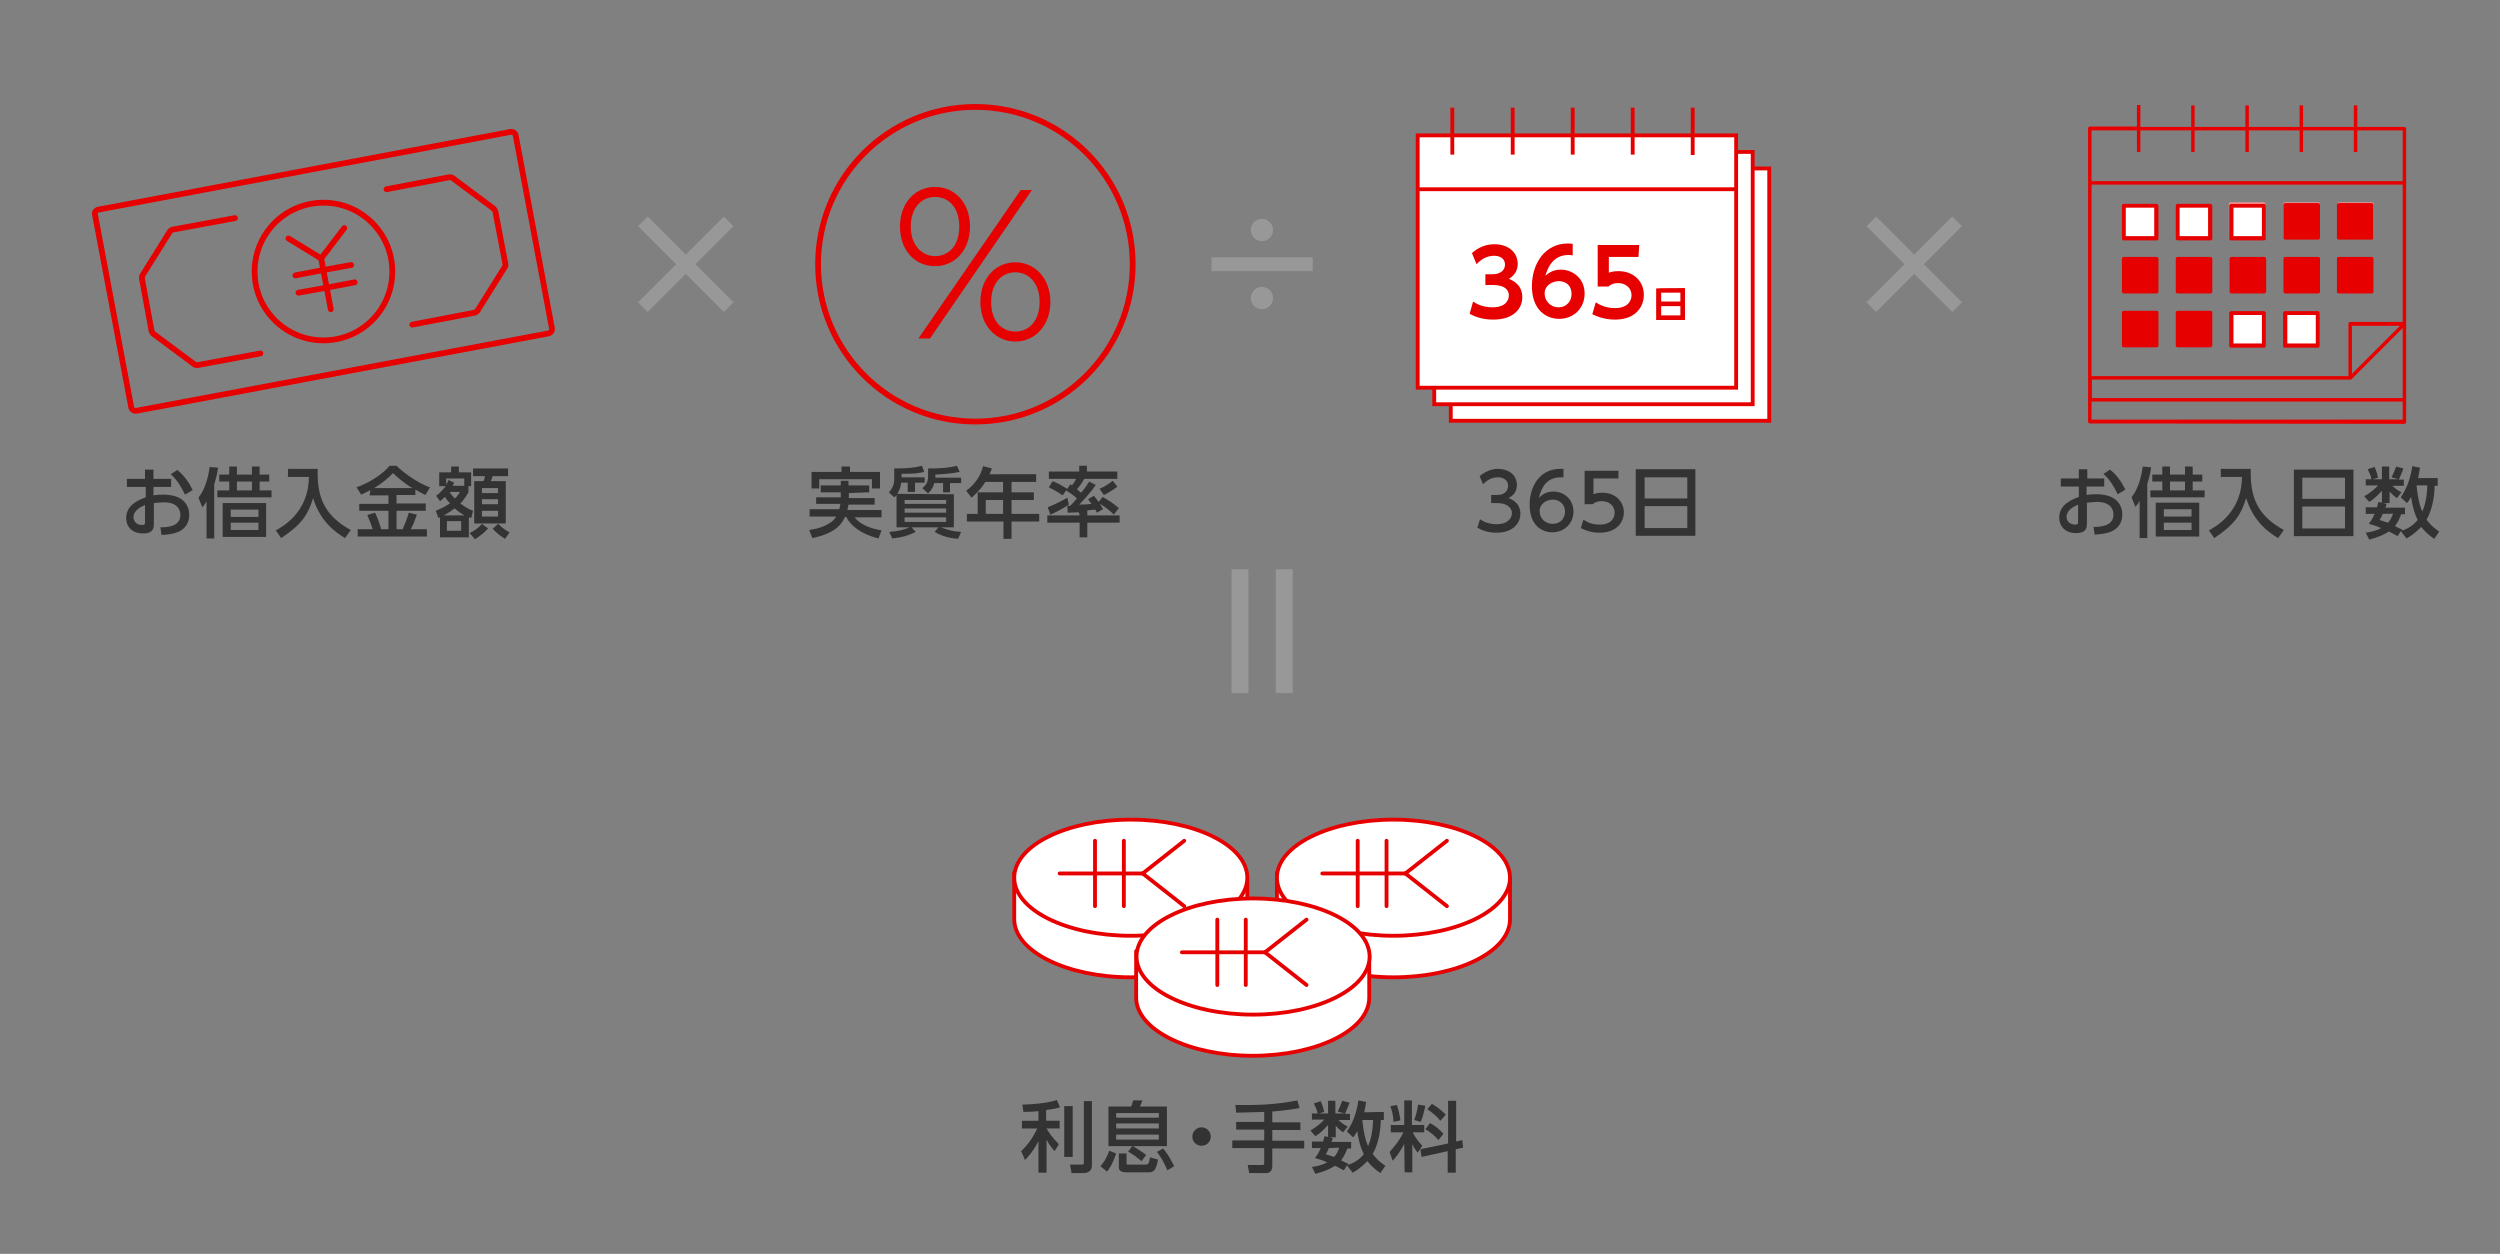 <?xml version="1.0" encoding="utf-8"?>
<!-- Generator: Adobe Illustrator 27.0.0, SVG Export Plug-In . SVG Version: 6.00 Build 0)  -->
<svg version="1.1" id="_レイヤー_1" xmlns="http://www.w3.org/2000/svg" xmlns:xlink="http://www.w3.org/1999/xlink" x="0px"
	 y="0px" viewBox="0 0 650 326" style="enable-background:new 0 0 650 326;" xml:space="preserve">
<rect x="0" y="0" width="650" height="326" fill="#808080" stroke="none"/>
<style type="text/css">
	.st0{fill:none;stroke:#E60000;stroke-width:1.5;stroke-linecap:round;stroke-linejoin:round;}
	.st1{fill:#E60000;}
	.st2{fill:#989898;}
	.st3{fill:#F99898;}
	.st4{fill:#FFFFFF;}
	.st5{fill:#FFFFFF;stroke:#E60000;stroke-miterlimit:10;}
	.st6{fill:none;stroke:#E60000;stroke-miterlimit:10;}
	.st7{fill:#FFFFFF;stroke:#E60000;stroke-linecap:round;stroke-linejoin:round;}
	.st8{fill:none;stroke:#E60000;stroke-linecap:round;stroke-linejoin:round;}
	.st9{fill:#333333;}
</style>
<g>
	<path class="st0" d="M25.6,54.5l107.1-20.2c0.7-0.1,1.3,0.3,1.4,1l9.4,50c0.1,0.7-0.3,1.3-1,1.4l-107,20.1c-0.7,0.1-1.3-0.3-1.4-1
		l-9.4-50C24.5,55.2,25,54.6,25.6,54.5z"/>
	<path class="st0" d="M61.1,56.7l-16.2,3c-0.3,0.1-0.7,0.3-0.8,0.6l-7,11.2c-0.2,0.3-0.2,0.6-0.2,0.9L39.4,86
		c0.1,0.3,0.2,0.6,0.5,0.8l10.6,7.9c0.3,0.2,0.6,0.3,1,0.2l16.2-3"/>
	<path class="st0" d="M100.5,49.2l16.2-3.1c0.3-0.1,0.7,0,1,0.2l10.6,7.9c0.2,0.2,0.4,0.5,0.5,0.8l2.6,13.6c0.1,0.3,0,0.6-0.2,0.9
		l-7,11.2c-0.2,0.3-0.5,0.5-0.8,0.6l-16.2,3.1"/>
	<circle class="st0" cx="84.1" cy="70.6" r="17.9"/>
	<g id="_グループ_13218">
		<g id="_グループ_13217">
			<g id="_グループ_13216">
				<line id="_線_2056" class="st0" x1="83.5" y1="67.2" x2="89.5" y2="59.3"/>
				<line id="_線_2057" class="st0" x1="75" y1="62" x2="83.5" y2="67.2"/>
				<line id="_線_2058-2" class="st0" x1="86" y1="80.4" x2="83.5" y2="67.2"/>
				<line id="_線_2059" class="st0" x1="76.8" y1="71.6" x2="84.1" y2="70.2"/>
				<line id="_線_2060" class="st0" x1="77.6" y1="76.1" x2="84.9" y2="74.8"/>
				<line id="_線_2061" class="st0" x1="84.1" y1="70.2" x2="91.3" y2="68.9"/>
				<line id="_線_2062" class="st0" x1="84.9" y1="74.8" x2="92.2" y2="73.4"/>
			</g>
		</g>
	</g>
</g>
<g>
	<circle class="st0" cx="253.6" cy="68.7" r="40.9"/>
	<path class="st1" d="M243.1,48.6c5.2,0,9.1,4.2,9.1,10.3s-3.9,10.3-9.1,10.3s-9.1-4.1-9.1-10.3S238,48.6,243.1,48.6z M243.1,66.6
		c3.2,0,6.3-2.3,6.3-7.7s-3.1-7.7-6.3-7.7s-6.3,2.5-6.3,7.7S240,66.6,243.1,66.6z M265.4,49.4h2.9L241.8,88h-3L265.4,49.4
		L265.4,49.4z M264,68.2c5.1,0,9.1,4.2,9.1,10.3s-4,10.3-9.1,10.3s-9.1-4.2-9.1-10.3S258.8,68.2,264,68.2z M264,86.2
		c3.3,0,6.3-2.5,6.3-7.7s-3.1-7.7-6.3-7.7s-6.3,2.4-6.3,7.7S260.7,86.2,264,86.2z"/>
</g>
<path class="st2" d="M188.2,56.3l2.5,2.5l-9.9,9.9l9.9,9.9l-2.5,2.5l-9.9-9.9l-9.9,9.9l-2.5-2.5l9.9-9.9l-9.9-9.9l2.5-2.5l9.9,9.9
	C178.3,66.2,188.2,56.3,188.2,56.3z"/>
<path class="st2" d="M507.6,56.3l2.5,2.5l-9.9,9.9l9.9,9.9l-2.5,2.5l-9.9-9.9l-9.9,9.9l-2.5-2.5l9.9-9.9l-9.9-9.9l2.5-2.5l9.9,9.9
	C497.7,66.2,507.6,56.3,507.6,56.3z"/>
<path class="st2" d="M341.3,66.9v3.6H315v-3.6H341.3z M331,59.8c0,1.6-1.3,2.9-2.9,2.9s-2.9-1.3-2.9-2.9s1.3-2.9,2.9-2.9
	S331,58.3,331,59.8z M331,77.5c0,1.6-1.3,2.9-2.9,2.9s-2.9-1.3-2.9-2.9s1.3-2.9,2.9-2.9S331,75.9,331,77.5z"/>
<g id="_グループ_14627">
	<path id="_パス_6303" class="st1" d="M543.4,110.1c-0.3,0-0.5-0.2-0.5-0.5V33.4c0-0.3,0.2-0.5,0.5-0.5h12.2v-5.6h0.9V33h13.2
		v-5.6h0.9V33h13.2v-5.6h0.9V33h13.2v-5.6h0.9V33H612v-5.6h0.9V33h12.2c0.3,0,0.5,0.2,0.5,0.5v76.2c0,0.3-0.2,0.5-0.5,0.5
		L543.4,110.1L543.4,110.1z M543.8,109.1h80.9v-4.7h-80.9V109.1z M543.8,103.5h80.9V85.3l-13.3,13.3c-0.1,0.1-0.2,0.1-0.3,0.1h-67.2
		v4.8H543.8z M543.8,97.8h66.8V84.2c0-0.3,0.2-0.5,0.5-0.5h13.6V48h-80.9L543.8,97.8L543.8,97.8z M611.5,97.2L624,84.7h-12.5V97.2z
		 M543.8,47.1h80.9V33.9h-11.8v5.6H612v-5.6h-13.2v5.6h-0.9v-5.6h-13.2v5.6h-0.9v-5.6h-13.2v5.6h-0.9v-5.6h-13.2v5.6h-0.9v-5.6
		h-11.8L543.8,47.1L543.8,47.1z"/>
	<path id="_パス_6304" class="st3" d="M580,62.1c-0.3,0-0.5-0.2-0.5-0.5v-8.5c0-0.3,0.2-0.5,0.5-0.5h8.5c0.3,0,0.5,0.2,0.5,0.5
		v8.5c0,0.3-0.2,0.5-0.5,0.5H580z M580.5,61.2h7.5v-7.5h-7.5V61.2z"/>
	<path id="_パス_6305" class="st3" d="M594.2,62.1c-0.3,0-0.5-0.2-0.5-0.5v-8.5c0-0.3,0.2-0.5,0.5-0.5h8.5c0.3,0,0.5,0.2,0.5,0.5
		v8.5c0,0.3-0.2,0.5-0.5,0.5H594.2z M594.6,61.2h7.5v-7.5h-7.5V61.2z"/>
	<path id="_パス_6306" class="st3" d="M608.2,62.1c-0.3,0-0.5-0.2-0.5-0.5v-8.5c0-0.3,0.2-0.5,0.5-0.5h8.5c0.3,0,0.5,0.2,0.5,0.5
		v8.5c0,0.3-0.2,0.5-0.5,0.5H608.2z M608.7,61.2h7.5v-7.5h-7.5V61.2z"/>
	<g id="_パス_6307">
		<polygon class="st4" points="594.2,89.8 594.2,81.4 602.6,81.4 602.6,89.8 		"/>
		<path class="st1" d="M602.1,81.9v7.4h-7.4v-7.4H602.1 M602.6,80.9h-8.5c-0.3,0-0.5,0.2-0.5,0.5v8.5c0,0.3,0.2,0.5,0.5,0.5h8.5
			c0.3,0,0.5-0.2,0.5-0.5v-8.5C603.1,81.1,602.9,80.9,602.6,80.9L602.6,80.9z"/>
	</g>
	<g id="_パス_6307-2">
		<polygon class="st4" points="580.2,89.8 580.2,81.4 588.6,81.4 588.6,89.8 		"/>
		<path class="st1" d="M588.1,81.9v7.4h-7.4v-7.4H588.1 M588.6,80.9h-8.5c-0.3,0-0.5,0.2-0.5,0.5v8.5c0,0.3,0.2,0.5,0.5,0.5h8.5
			c0.3,0,0.5-0.2,0.5-0.5v-8.5C589.1,81.1,588.9,80.9,588.6,80.9L588.6,80.9z"/>
	</g>
	<path id="_パス_6307-3" class="st1" d="M566.2,90.3c-0.3,0-0.5-0.2-0.5-0.5v-8.5c0-0.3,0.2-0.5,0.5-0.5h8.5
		c0.3,0,0.5,0.2,0.5,0.5v8.5c0,0.3-0.2,0.5-0.5,0.5H566.2z"/>
	<path id="_パス_6307-4" class="st1" d="M552.2,90.3c-0.3,0-0.5-0.2-0.5-0.5v-8.5c0-0.3,0.2-0.5,0.5-0.5h8.5
		c0.3,0,0.5,0.2,0.5,0.5v8.5c0,0.3-0.2,0.5-0.5,0.5H552.2z"/>
	<path id="_パス_6307-5" class="st1" d="M594.2,76.3c-0.3,0-0.5-0.2-0.5-0.5v-8.5c0-0.3,0.2-0.5,0.5-0.5h8.5
		c0.3,0,0.5,0.2,0.5,0.5v8.5c0,0.3-0.2,0.5-0.5,0.5H594.2z"/>
	<path id="_パス_6307-6" class="st1" d="M608.1,76.3c-0.3,0-0.5-0.2-0.5-0.5v-8.5c0-0.3,0.2-0.5,0.5-0.5h8.5
		c0.3,0,0.5,0.2,0.5,0.5v8.5c0,0.3-0.2,0.5-0.5,0.5H608.1z"/>
	<path id="_パス_6307-7" class="st1" d="M580.2,76.3c-0.3,0-0.5-0.2-0.5-0.5v-8.5c0-0.3,0.2-0.5,0.5-0.5h8.5
		c0.3,0,0.5,0.2,0.5,0.5v8.5c0,0.3-0.2,0.5-0.5,0.5H580.2z"/>
	<path id="_パス_6307-8" class="st1" d="M566.2,76.3c-0.3,0-0.5-0.2-0.5-0.5v-8.5c0-0.3,0.2-0.5,0.5-0.5h8.5
		c0.3,0,0.5,0.2,0.5,0.5v8.5c0,0.3-0.2,0.5-0.5,0.5H566.2z"/>
	<path id="_パス_6307-9" class="st1" d="M552.2,76.3c-0.3,0-0.5-0.2-0.5-0.5v-8.5c0-0.3,0.2-0.5,0.5-0.5h8.5
		c0.3,0,0.5,0.2,0.5,0.5v8.5c0,0.3-0.2,0.5-0.5,0.5H552.2z"/>
	<path id="_パス_6307-10" class="st1" d="M594.2,62.3c-0.3,0-0.5-0.2-0.5-0.5v-8.5c0-0.3,0.2-0.5,0.5-0.5h8.5
		c0.3,0,0.5,0.2,0.5,0.5v8.5c0,0.3-0.2,0.5-0.5,0.5H594.2z"/>
	<path id="_パス_6307-11" class="st1" d="M608.1,62.3c-0.3,0-0.5-0.2-0.5-0.5v-8.5c0-0.3,0.2-0.5,0.5-0.5h8.5
		c0.3,0,0.5,0.2,0.5,0.5v8.5c0,0.3-0.2,0.5-0.5,0.5H608.1z"/>
	<g id="_パス_6307-12">
		<polygon class="st4" points="580.2,61.8 580.2,53.4 588.6,53.5 588.6,61.8 		"/>
		<path class="st1" d="M588.1,54v7.4h-7.4V54H588.1 M588.6,53h-8.5c-0.3,0-0.5,0.2-0.5,0.5V62c0,0.3,0.2,0.5,0.5,0.5h8.5
			c0.3,0,0.5-0.2,0.5-0.5v-8.5C589.1,53.2,588.9,53,588.6,53L588.6,53z"/>
	</g>
	<g id="_パス_6307-13">
		<polygon class="st4" points="566.2,61.8 566.2,53.4 574.7,53.5 574.6,61.8 		"/>
		<path class="st1" d="M574.1,54v7.4h-7.4V54H574.1 M574.7,53h-8.5c-0.3,0-0.5,0.2-0.5,0.5V62c0,0.3,0.2,0.5,0.5,0.5h8.5
			c0.3,0,0.5-0.2,0.5-0.5v-8.5C575.1,53.2,574.9,53,574.7,53L574.7,53z"/>
	</g>
	<g id="_パス_6307-14">
		<polygon class="st4" points="552.2,61.8 552.2,53.4 560.7,53.5 560.6,61.8 		"/>
		<path class="st1" d="M560.1,54v7.4h-7.4V54H560.1 M560.7,53h-8.5c-0.3,0-0.5,0.2-0.5,0.5V62c0,0.3,0.2,0.5,0.5,0.5h8.5
			c0.3,0,0.5-0.2,0.5-0.5v-8.5C561.1,53.2,560.9,53,560.7,53L560.7,53z"/>
	</g>
</g>
<g>
	<rect x="377.2" y="43.8" class="st5" width="82.8" height="65.6"/>
	<rect x="372.9" y="39.5" class="st5" width="82.8" height="65.6"/>
	<rect x="368.6" y="35.2" class="st5" width="82.8" height="65.6"/>
	<line class="st6" x1="368.6" y1="49.2" x2="451.4" y2="49.2"/>
	<line class="st6" x1="377.6" y1="28" x2="377.6" y2="40.2"/>
	<line class="st6" x1="393.3" y1="28" x2="393.3" y2="40.2"/>
	<line class="st6" x1="408.9" y1="28" x2="408.9" y2="40.2"/>
	<line class="st6" x1="424.5" y1="28" x2="424.5" y2="40.2"/>
	<line class="st6" x1="440.1" y1="28" x2="440.1" y2="40.3"/>
	<g>
		<path class="st1" d="M383,78.4c0.6,0.4,2.2,1.5,5.1,1.5c3.2,0,4.2-1.7,4.2-3.1c0-1.5-1.2-2.7-4.1-2.7h-2v-2.8h1.9
			c2.4,0,3.2-1.4,3.2-2.5c0-1.7-1.5-2.3-2.8-2.3c-1.9,0-3.4,0.9-4.6,2.2l-1.2-2.9c1.7-1.5,3.6-2.3,5.9-2.3c3.4,0,6,2,6,5.1
			c0,2.5-1.7,3.5-2.3,3.9c1,0.4,3.5,1.5,3.5,4.8c0,2.7-2,5.8-7.6,5.8c-3.3,0-5.3-1.1-6.1-1.5L383,78.4L383,78.4z"/>
		<path class="st1" d="M408.9,66.4c-0.6-0.1-0.7-0.1-1-0.1c-1.1,0-4.6,0-6.1,5.4c0.6-0.5,1.8-1.6,4-1.6c3,0,6.2,2.2,6.2,6.2
			s-3,6.6-6.6,6.6c-3.4,0-7.1-2.3-7.1-8.5c0-5.8,3.3-11.1,9.4-11.1c0.5,0,1,0.1,1.2,0.1V66.4z M405.3,73.1c-1.7,0-3.7,1.1-3.7,3.2
			c0,1.8,1.4,3.6,3.6,3.6s3.4-1.7,3.4-3.4C408.6,73.3,405.9,73.1,405.3,73.1z"/>
		<path class="st1" d="M426,66.8h-7.7v4.1c0.5-0.2,1.3-0.4,2.5-0.4c3.8,0,6.6,2.5,6.6,6.2c0,3-2.1,6.4-7.5,6.4
			c-3.1,0-5.2-1.1-5.9-1.4l0.9-3.1c2.2,1.5,4.4,1.5,5,1.5c3.7,0,4.3-2.3,4.3-3.3c0-2-1.6-3.2-3.5-3.2c-1,0-1.9,0.3-2.5,0.9h-2.8
			V63.7h10.8L426,66.8L426,66.8z"/>
		<path class="st1" d="M438.1,74.9v8.3h-7.5V75C430.6,74.9,438.1,74.9,438.1,74.9z M431.9,78.4h5v-2.3h-5V78.4z M431.9,79.6V82h5
			v-2.4H431.9z"/>
	</g>
</g>
<path class="st2" d="M324.6,180.2h-4.4V148h4.4V180.2z M336.1,180.2h-4.4V148h4.4V180.2z"/>
<g>
	<g id="_グループ_13568">
		<path id="_パス_5836" class="st7" d="M324.3,228.2V239c0,8.4-13.6,15.1-30.3,15.1s-30.3-6.8-30.3-15.1v-12.1"/>
		<ellipse id="_楕円形_167" class="st7" cx="294" cy="228.2" rx="30.3" ry="15.1"/>
		<g id="_グループ_13218-2">
			<g id="_グループ_13217-2">
				<g id="_グループ_13216-2">
					<line id="_線_2056-2" class="st8" x1="297.1" y1="227.1" x2="307.9" y2="235.6"/>
					<line id="_線_2057-2" class="st8" x1="307.9" y1="218.6" x2="297.1" y2="227.1"/>
					<line id="_線_2058" class="st8" x1="275.5" y1="227.1" x2="297.1" y2="227.1"/>
					<line id="_線_2059-2" class="st8" x1="292.2" y1="218.6" x2="292.2" y2="227.1"/>
					<line id="_線_2060-2" class="st8" x1="284.7" y1="218.6" x2="284.7" y2="227.1"/>
					<line id="_線_2061-2" class="st8" x1="292.2" y1="227.1" x2="292.2" y2="235.6"/>
					<line id="_線_2062-2" class="st8" x1="284.7" y1="227.1" x2="284.7" y2="235.6"/>
				</g>
			</g>
		</g>
	</g>
	<g id="_グループ_13568-2">
		<path id="_パス_5836-2" class="st7" d="M392.6,228.2V239c0,8.4-13.6,15.1-30.3,15.1S332,247.3,332,239v-12.1"/>
		<ellipse id="_楕円形_167-2" class="st7" cx="362.3" cy="228.2" rx="30.3" ry="15.1"/>
		<g id="_グループ_13218-3">
			<g id="_グループ_13217-3">
				<g id="_グループ_13216-3">
					<line id="_線_2056-3" class="st8" x1="365.4" y1="227.1" x2="376.2" y2="235.6"/>
					<line id="_線_2057-3" class="st8" x1="376.2" y1="218.6" x2="365.4" y2="227.1"/>
					
						<line id="_線_2058-2_00000124127027757164355480000004702412534890252181_" class="st8" x1="343.8" y1="227.1" x2="365.4" y2="227.1"/>
					<line id="_線_2059-3" class="st8" x1="360.5" y1="218.6" x2="360.5" y2="227.1"/>
					<line id="_線_2060-3" class="st8" x1="353" y1="218.6" x2="353" y2="227.1"/>
					<line id="_線_2061-3" class="st8" x1="360.5" y1="227.1" x2="360.5" y2="235.6"/>
					<line id="_線_2062-3" class="st8" x1="353" y1="227.1" x2="353" y2="235.6"/>
				</g>
			</g>
		</g>
	</g>
	<g id="_グループ_13568-3">
		<path id="_パス_5836-3" class="st7" d="M356,248.7v10.7c0,8.4-13.6,15.1-30.3,15.1c-16.7,0-30.3-6.8-30.3-15.1v-12.1"/>
		<ellipse id="_楕円形_167-3" class="st7" cx="325.8" cy="248.7" rx="30.3" ry="15.1"/>
		<g id="_グループ_13218-4">
			<g id="_グループ_13217-4">
				<g id="_グループ_13216-4">
					<line id="_線_2056-4" class="st8" x1="328.9" y1="247.6" x2="339.7" y2="256.1"/>
					<line id="_線_2057-4" class="st8" x1="339.7" y1="239.1" x2="328.9" y2="247.6"/>
					<line id="_線_2058-3" class="st8" x1="307.3" y1="247.6" x2="328.9" y2="247.6"/>
					<line id="_線_2059-4" class="st8" x1="323.9" y1="239.1" x2="323.9" y2="247.6"/>
					<line id="_線_2060-4" class="st8" x1="316.5" y1="239.1" x2="316.5" y2="247.6"/>
					<line id="_線_2061-4" class="st8" x1="323.9" y1="247.6" x2="323.9" y2="256.1"/>
					<line id="_線_2062-4" class="st8" x1="316.5" y1="247.6" x2="316.5" y2="256.1"/>
				</g>
			</g>
		</g>
	</g>
</g>
<g>
	<path class="st9" d="M44.5,124.5v2.1h-4.6v2.2c0.4-0.1,1.2-0.2,2.5-0.2c5.7,0,6.8,3.2,6.8,5.3c0,1.4-0.5,3.6-3.4,4.6
		c-1.2,0.4-2.4,0.5-3.8,0.6l-0.3-2c1.6,0,5.2-0.1,5.2-3.2c0-1.5-0.9-3.3-4.3-3.3c-0.7,0-1.5,0.1-2.6,0.2v5.6c0,1.6-0.9,2.3-2.8,2.3
		c-2.9,0-4.4-1.8-4.4-4c0-3.4,3.2-4.7,5.1-5.4v-2.7H33v-2.1h4.7v-2.4h2.2v2.4L44.5,124.5L44.5,124.5z M37.7,131.3
		c-1.1,0.5-3,1.4-3,3.2c0,1.1,0.9,2,2.2,2c0.8,0,0.8-0.3,0.8-0.6C37.7,135.9,37.7,131.3,37.7,131.3z M46.1,122.2
		c1.9,1.5,3.1,3.4,4,5.2l-2,1.2c-0.8-1.6-1.8-3.6-3.7-5.3L46.1,122.2z"/>
	<path class="st9" d="M55.7,140h-2v-9.7c-0.4,0.8-0.7,1.1-1.1,1.6l-1-2.5c1.7-2.1,2.6-5.4,2.9-8l2.2,0.2c-0.3,2.1-0.6,3-1,4.3V140z
		 M61.6,121.3v2.1h3.9v-2.1h2v2.1h2.5v1.8h-2.5v2.3h3.1v1.8H56.5v-1.8h3.1v-2.3H57v-1.8h2.6v-2.1C59.6,121.3,61.6,121.3,61.6,121.3z
		 M69.2,139.6H57.9v-8.8h11.3V139.6z M67.2,132.5H60v1.9h7.2V132.5z M67.2,135.9H60v1.9h7.2V135.9z M65.5,125.2h-3.9v2.3h3.9V125.2z
		"/>
	<path class="st9" d="M74.9,121.9h7.7c-0.2,6.9,1.4,12,8.6,15.9l-1.5,2.1c-2.7-1.6-6.5-4.5-8.3-10.4c-1.3,4.3-3,6.9-8.3,10.4l-1.4-2
		c4.9-2.6,8.6-7.2,8.6-13.9h-5.5C74.9,124.1,74.9,121.9,74.9,121.9z"/>
	<path class="st9" d="M96.3,127.4c-1,0.6-1.8,0.9-2.4,1.2l-1.2-1.9c3.2-1.1,6.8-3.4,8.6-5.6h1.8c0.9,1,5.1,4.4,8.7,5.6l-1.2,2
		c-0.6-0.3-1.2-0.6-2.6-1.4v1.4h-4.9v2.2h7.6v1.9h-7.6v4.8h1.6c0.3-0.7,1.2-2.9,1.6-4.3l2.1,0.5c-0.7,1.9-0.8,2.3-1.6,3.8h4.2v1.9
		h-18v-1.9h3.9c-0.4-1.3-0.7-2-1.4-3.7l2-0.6c0.9,1.7,1.5,3.9,1.6,4.3h1.9v-4.8h-7.6V131h7.6v-2.2h-4.9L96.3,127.4L96.3,127.4z
		 M107.2,126.9c-2.6-1.6-4.2-3.1-5-3.9c-1.5,1.5-2.8,2.6-4.9,3.9H107.2z"/>
	<path class="st9" d="M121.8,128c-0.9,1.5-1.4,2.2-2.1,2.9c1.3,1,2,1.4,3.3,1.9l-0.5,1.9c-0.4-0.1-0.5-0.2-0.6-0.2v5.2h-7.5v-5.2
		c-0.1,0-0.2,0.1-0.4,0.2l-0.7-1.9c1.8-0.7,2.7-1.3,3.7-1.9c-0.8-0.9-1-1.2-1.3-1.7c-0.6,0.5-0.9,0.8-1.3,1.1l-1-1.4
		c1.4-1,2.3-2.3,2.5-2.5h-1.7v-3.6h3.1v-1.5h2v1.5h3.2v3.6h-0.7V128z M120.7,134c-0.8-0.5-1.4-0.9-2.5-1.8c-1.1,0.8-1.7,1.2-2.8,1.8
		H120.7z M120.7,126.3v-1.9H116v1.6c0.3-0.5,0.5-0.8,0.6-1.2l1.5,0.7c-0.2,0.4-0.3,0.5-0.4,0.8C117.8,126.3,120.7,126.3,120.7,126.3
		z M119.9,135.5h-3.7v2.5h3.7V135.5z M116.9,127.9c0.5,0.8,0.8,1.2,1.4,1.7c0.7-0.7,1-1.2,1.3-1.7H116.9z M122.1,138.6
		c1-0.5,2.2-1.2,3.2-2.4l1.6,1.2c-1.1,1.2-1.9,1.8-3.4,2.8L122.1,138.6z M132.1,123.8h-4c-0.1,0.4-0.2,0.5-0.5,1.3h3.9v11h-8.2v-11
		h2.4c0.2-0.3,0.3-0.9,0.4-1.3H123v-2h9.1C132.1,121.9,132.1,123.8,132.1,123.8z M129.5,126.9h-4.2v1.3h4.2V126.9z M129.5,129.8
		h-4.2v1.3h4.2V129.8z M129.5,132.8h-4.2v1.5h4.2V132.8z M129.5,136.2c1.3,1.2,2.1,1.8,3,2.2l-1.2,1.7c-1.8-1.1-2.8-2.2-3.2-2.6
		L129.5,136.2z"/>
</g>
<g>
	<path class="st9" d="M220.7,128.2v1.3h6.7v1.7h-6.8c-0.1,0.4-0.1,0.8-0.3,1.4h8.9v1.9h-7c1.7,2.2,4.7,3,7,3.4l-0.8,2.1
		c-4.8-1.2-7.3-3.5-8.4-5.6h-0.3c-0.7,1.5-2.1,4.2-8.5,5.5l-0.8-2.1c1.3-0.2,3.8-0.6,5.9-2.2c0.5-0.4,0.9-0.9,1.1-1.3h-6.9v-1.9h7.7
		c0.1-0.3,0.2-0.7,0.3-1.4h-6.3v-1.7h6.4v-1.3h-5.2v-1.8h5.2v-1.2h2v1.2h5.4v1.8L220.7,128.2L220.7,128.2z M218.8,121.3h2.2v1.4h7.8
		v4.3h-2.1v-2.4H213v2.4h-2v-4.3h7.8L218.8,121.3L218.8,121.3z"/>
	<path class="st9" d="M248,128.5v8.6h-3.4c2.1,0.8,3.4,1.1,5.3,1.2l-0.8,1.8c-0.8-0.1-3.4-0.2-6.1-1.8l1-1.2H237l1.1,1.2
		c-2.1,1-3.4,1.4-6.1,1.7l-0.8-1.7c2.5-0.2,3.9-0.6,5.3-1.2h-3.4v-8.4c-0.2,0.3-0.3,0.4-0.6,0.6l-1.4-1.3c0.5-0.5,1.4-1.6,1.4-3.4
		v-2.8c3.5,0,5.4-0.2,7.2-0.7l0.6,1.6c-1.2,0.3-2.5,0.5-5.9,0.5v0.9h6v1.4h-2.5v2.4H236v-2.4h-1.7c-0.1,0.7-0.2,1.6-1,2.9L248,128.5
		L248,128.5z M246,130h-10.8v1H246V130z M246,132.2h-10.8v1.1H246V132.2z M246,134.5h-10.8v1.2H246V134.5z M243.2,124.2h6.7v1.4
		h-2.9v2.4h-1.8v-2.4h-2.3c-0.3,1.2-0.7,1.8-1.6,2.7l-1.5-1.4c0.6-0.5,1.5-1.2,1.5-3v-2.1c3,0,5.2-0.1,7.5-0.7l0.7,1.6
		c-1.6,0.4-4.6,0.6-6.3,0.7C243.2,123.4,243.2,124.2,243.2,124.2z"/>
	<path class="st9" d="M269.4,123.3v2h-6.4v2.7h5.8v2h-5.8v3.6h7.2v2h-7.2v4.5h-2.1v-4.5h-9.5v-2h2.8V128h6.6v-2.7h-4.6
		c-1.4,2.2-2.6,3.2-3.6,4.1l-1.4-1.8c2.2-1.6,3.7-3.7,4.4-6.4l2.3,0.6c-0.3,0.8-0.4,1-0.6,1.5C257.3,123.3,269.4,123.3,269.4,123.3z
		 M260.8,130h-4.5v3.6h4.5V130z"/>
	<path class="st9" d="M280.5,133.2c-0.4,0-2.4,0.1-2.9,0.1l-0.1-1.8h0.7c0.3-0.2,0.8-0.7,1.8-1.9c-0.3-0.3-1.2-1.1-2.8-2.1l-0.9,1.3
		c-1.5-1.1-3.1-1.8-3.6-2.1l1-1.6c1.7,0.7,2.3,1.1,3.8,2l0.8-1.2l0.4,0.3c0.6-0.7,0.8-1.1,1.1-1.7h-7.1v-1.9h7.9v-1.5h2v1.5h7.9v1.9
		h-8.6c-0.8,1.5-1.7,2.5-1.9,2.7c0.6,0.5,0.9,0.8,1.1,0.9c1.1-1.3,1.6-2.1,2.1-2.9l1.7,0.9c-1.3,1.9-2.8,3.5-4.3,5.1
		c0.3,0,1.9,0,3.2-0.2c-0.3-0.4-0.5-0.6-0.9-1.2l1.5-0.9c0.6,0.7,1.6,2,2.4,3.5l-1.6,0.9c-0.2-0.3-0.3-0.6-0.4-0.8
		c-0.3,0-0.9,0.1-2.1,0.2v1.3h8.4v1.9h-8.4v3.8h-2v-3.8h-8.4v-1.9h8.4L280.5,133.2L280.5,133.2z M277.9,131.2
		c-1.1,0.8-3.6,2.1-4.8,2.6l-0.7-1.9c1.5-0.6,3.8-1.7,5.1-2.5C277.5,129.4,277.9,131.2,277.9,131.2z M286.7,129.2
		c2,1.2,2.5,1.5,4.2,2.9l-1.3,1.7c-1-1-1.9-1.8-4.1-3.1L286.7,129.2z M290.5,126.5c-1.1,1-3.1,2-3.5,2.2l-1.1-1.6
		c1.7-0.8,2.4-1.3,3.4-2.1L290.5,126.5z"/>
</g>
<g>
	<path class="st9" d="M384.8,135c1.3,0.9,2.8,1.3,4.4,1.3c2.8,0,3.9-1.6,3.9-2.9s-1.2-2.6-3.8-2.6h-1.6v-2.1h1.5
		c2.2,0,2.9-1.3,2.9-2.4c0-1.5-1.3-2.2-2.6-2.2c-1.5,0-2.9,0.7-3.9,1.8l-0.9-2.1c1.5-1.3,3.3-1.9,4.8-1.9c2.6,0,4.9,1.5,4.9,4.2
		c0,2.2-1.6,3.1-2.2,3.4c0.8,0.3,3.1,1.2,3.1,4.1c0,2.1-1.6,4.9-6.2,4.9c-2.1,0-3.6-0.5-5-1.3L384.8,135L384.8,135z"/>
	<path class="st9" d="M406.5,124.1c-0.5,0-0.5,0-0.7,0c-3.4,0-5,2.3-5.7,5.4c0.8-0.9,2-1.7,3.8-1.7c2.7,0,5.2,2,5.2,5.2
		s-2.5,5.4-5.5,5.4c-2.5,0-5.9-1.6-5.9-7.2c0-4.4,2.4-9.3,8-9.3c0.3,0,0.5,0,0.8,0L406.5,124.1L406.5,124.1z M403.7,129.9
		c-1.5,0-3.4,1-3.4,3c0,1.7,1.3,3.3,3.4,3.3s3.2-1.5,3.2-3.2C406.8,130.3,404.5,129.9,403.7,129.9L403.7,129.9z"/>
	<path class="st9" d="M420.9,124.4h-6.6v4.1c0.5-0.2,1.1-0.4,2.3-0.4c3.4,0,5.6,2.3,5.6,5.1c0,2.5-1.8,5.3-6.3,5.3
		c-1.8,0-3.3-0.4-4.9-1.2l0.7-2.2c1.3,0.9,2.6,1.3,4.2,1.3c3.1,0,3.9-1.8,3.9-3.1c0-1.9-1.5-3-3.4-3c-0.8,0-1.7,0.2-2.3,0.8h-2.1
		v-8.7h8.8V124.4L420.9,124.4z"/>
	<path class="st9" d="M440.8,122v17.3h-15.5V122C425.4,122,440.8,122,440.8,122z M427.6,129.6h11.1v-5.5h-11.1V129.6z M427.6,131.6
		v5.7h11.1v-5.7H427.6z"/>
</g>
<g>
	<path class="st9" d="M547.1,124.4v2.1h-4.6v2.2c0.4-0.1,1.2-0.2,2.5-0.2c5.7,0,6.8,3.2,6.8,5.3c0,1.4-0.5,3.6-3.4,4.6
		c-1.2,0.4-2.4,0.5-3.8,0.6l-0.3-2c1.6,0,5.2-0.1,5.2-3.2c0-1.5-0.9-3.3-4.3-3.3c-0.7,0-1.5,0.1-2.6,0.2v5.6c0,1.6-0.9,2.3-2.8,2.3
		c-2.9,0-4.4-1.8-4.4-4c0-3.4,3.2-4.7,5.1-5.4v-2.7h-4.7v-2.1h4.7v-2.4h2.2v2.4L547.1,124.4L547.1,124.4z M540.3,131.2
		c-1.1,0.5-3,1.4-3,3.2c0,1.1,0.9,2,2.2,2c0.8,0,0.8-0.3,0.8-0.6C540.3,135.8,540.3,131.2,540.3,131.2z M548.6,122.1
		c1.9,1.5,3.1,3.4,4,5.2l-2,1.2c-0.8-1.6-1.8-3.6-3.7-5.3L548.6,122.1L548.6,122.1z"/>
	<path class="st9" d="M558.3,139.9h-2v-9.7c-0.4,0.8-0.7,1.1-1.1,1.6l-1-2.5c1.7-2.1,2.6-5.4,2.9-8l2.2,0.2c-0.3,2.1-0.6,3-1,4.3
		V139.9z M564.2,121.3v2.1h3.9v-2.1h2v2.1h2.5v1.8h-2.5v2.3h3.1v1.8h-14.1v-1.8h3.1v-2.3h-2.6v-1.8h2.6v-2.1H564.2z M571.8,139.5
		h-11.3v-8.8h11.3V139.5z M569.8,132.4h-7.2v1.9h7.2V132.4z M569.8,135.9h-7.2v1.9h7.2V135.9z M568.1,125.2h-3.9v2.3h3.9V125.2z"/>
	<path class="st9" d="M577.5,121.9h7.7c-0.2,6.9,1.4,12,8.6,15.9l-1.5,2.1c-2.7-1.6-6.5-4.5-8.3-10.4c-1.3,4.3-3,6.9-8.3,10.4
		l-1.4-2c4.9-2.6,8.6-7.2,8.6-13.9h-5.5V121.9z"/>
	<path class="st9" d="M611.9,122.1v17.3h-15.5v-17.3H611.9z M598.6,129.7h11.1v-5.5h-11.1V129.7z M598.6,131.7v5.7h11.1v-5.7H598.6z
		"/>
	<path class="st9" d="M633.8,124.2v2.1H633c0,1.2-0.2,5.6-2.1,8.8c1.3,1.8,2.7,2.7,3.3,3.1l-1.3,1.9c-0.9-0.6-2.1-1.5-3.4-3.1
		c-1.7,1.8-3.1,2.6-3.8,3l-1.5-1.9l-0.8,1.3c-0.5-0.3-1.1-0.6-2.3-1.2c-0.9,0.6-2.4,1.4-5.1,2.1l-0.9-1.8c1.5-0.2,2.7-0.5,4-1.2
		c-1.6-0.7-2.6-0.9-3.2-1.1c0.5-0.7,0.9-1.2,1.5-2.6h-2.3v-1.7h2.9c0.2-0.7,0.3-1,0.4-1.4l0.9,0.2v-3.1c-1.2,1.3-2.1,2.2-3.3,2.9
		l-1.3-1.5c1.6-0.8,3.1-2.2,3.6-2.8h-3.2v-1.6h1.5c-0.2-1-0.6-1.8-1-2.6l1.8-0.6c0.6,1.4,0.8,2.3,0.9,2.8l-1.4,0.4h2.4v-3.3h1.9v3.3
		h2.4l-1.8-0.5c0.6-1.2,0.6-1.3,1.2-2.8l1.9,0.5c-0.5,1.3-0.6,1.5-1.2,2.9h1.3v1.6h-3c1,0.9,1.4,1.2,2.4,1.7l-1.2,1.5
		c-0.9-0.6-1.2-1-1.9-1.7v3h-1.7l0.9,0.2c-0.1,0.5-0.2,0.7-0.3,1h5.1v1.7h-1c-0.3,0.9-0.8,2-1.6,3.1c0.6,0.3,1.6,0.8,1.9,0.9
		l-0.2,0.3c1.3-0.4,2.9-1.2,4.2-2.8c-1.1-2.2-1.6-5-1.7-6c-0.5,0.9-0.7,1.2-1.1,1.6l-1.6-1.5c1.8-2.6,2.6-5.4,3-8.1l2,0.4
		c-0.2,1.2-0.3,1.9-0.5,2.7H633.8L633.8,124.2z M619.5,133.6c-0.3,0.8-0.6,1.2-0.8,1.6c1.1,0.4,1.6,0.5,2.2,0.7
		c0.8-0.9,1.1-1.8,1.3-2.4C622.2,133.6,619.5,133.6,619.5,133.6z M628.3,126.2c0.1,0.8,0.4,4.4,1.5,6.8c0.6-1.3,1.2-3.5,1.3-6.8
		H628.3z"/>
</g>
<g>
	<path class="st9" d="M270,288.9c-1.1,0.1-2.2,0.2-3.9,0.2l-0.3-1.9c1,0,6.1-0.2,9-1.2l0.8,1.9c-0.6,0.2-1.4,0.4-3.6,0.7v2.8h3.5v2
		h-3.4c0.5,0.9,1.5,2.4,3.2,4.1l-1.1,1.8c-0.6-0.7-1.2-1.3-2.1-3v8.6H270v-8.2c-1.2,2.4-2.6,4-3.5,4.9l-1-2.3c1.7-1.6,3-3.4,4.2-5.9
		h-4v-2h4.3L270,288.9L270,288.9z M278.9,287.6v13.2h-2.2v-13.2H278.9z M283.9,286.1V303c0,1.9-1.7,2-2.1,2h-3.2l-0.4-2.2h3
		c0.5,0,0.6-0.1,0.6-0.5v-16H283.9z"/>
	<path class="st9" d="M290.2,299.9c-1.1,3.2-2,4.3-2.4,4.7l-1.7-1.4c1.3-1.4,1.9-2.9,2.3-4L290.2,299.9z M294.4,298h-6.2v-10.3h5.9
		c0.2-0.4,0.3-0.7,0.5-1.6h2.4c-0.1,0.4-0.4,1.1-0.6,1.6h7V298h-8.8c0.9,0.6,2.6,1.6,3.4,2.3l-1.2,1.6c-1.6-1.3-1.7-1.4-3.5-2.5
		L294.4,298z M290.2,289.4v1.2h11.1v-1.2H290.2z M290.2,292.1v1.3h11.1v-1.3H290.2z M290.2,295v1.3h11.1V295H290.2z M290.9,299.9h2
		v2.5c0,0.4,0.2,0.4,0.4,0.4h4.5c0.8,0,0.9-0.2,1.2-1.9l2.1,0.6c-0.4,1.8-0.7,3.3-2.2,3.3h-6.3c-0.7,0-1.7-0.3-1.7-1.2V299.9z
		 M302.4,298.6c0.4,0.5,1.4,1.6,2.9,4.6l-1.8,1.1c-0.9-2.3-2-3.9-2.7-4.8L302.4,298.6L302.4,298.6z"/>
	<path class="st9" d="M314.8,295.5c0,1.3-1,2.4-2.4,2.4s-2.4-1.1-2.4-2.4s1.1-2.4,2.4-2.4S314.8,294.2,314.8,295.5z"/>
	<path class="st9" d="M328.7,289.1c-1,0-6.1,0.2-7.3,0.2l-0.2-2c5.4,0.1,10.8-0.1,16.1-1.2l0.6,2c-1.2,0.2-3.4,0.6-7.1,0.9v2.8h7.3
		v2h-7.3v2.8h8.3v2h-8.3v4.6c0,1.8-1.4,1.8-1.5,1.8h-4.5l-0.4-2.1h3.7c0.3,0,0.6,0,0.6-0.5v-3.9h-8.3v-2h8.3v-2.8h-7.3v-2h7.3V289.1
		z"/>
	<path class="st9" d="M359.8,289.1v2.1H359c0,1.2-0.2,5.6-2.1,8.8c1.3,1.8,2.7,2.7,3.3,3.1l-1.3,1.9c-0.9-0.6-2.1-1.5-3.4-3.1
		c-1.7,1.8-3.1,2.6-3.8,3l-1.5-1.9l-0.8,1.3c-0.5-0.3-1.1-0.6-2.3-1.2c-0.9,0.6-2.4,1.4-5.1,2.1l-0.9-1.8c1.5-0.2,2.7-0.5,4-1.2
		c-1.6-0.7-2.6-0.9-3.2-1.1c0.5-0.7,0.9-1.2,1.5-2.6h-2.3v-1.7h2.9c0.2-0.7,0.3-1,0.4-1.4l0.9,0.2v-3.1c-1.2,1.3-2.1,2.2-3.3,2.9
		l-1.3-1.5c1.6-0.8,3.1-2.2,3.6-2.8h-3.2v-1.6h1.5c-0.2-1-0.6-1.8-1-2.6l1.8-0.6c0.6,1.4,0.8,2.3,0.9,2.8l-1.4,0.4h2.4v-3.3h1.9v3.3
		h2.4l-1.8-0.5c0.6-1.2,0.6-1.3,1.2-2.8l1.9,0.5c-0.5,1.3-0.6,1.5-1.2,2.9h1.3v1.6h-3c1,0.9,1.4,1.2,2.4,1.7l-1.2,1.5
		c-0.9-0.6-1.2-1-1.9-1.7v3h-1.7l0.9,0.2c-0.1,0.5-0.2,0.7-0.3,1h5.1v1.7h-1c-0.3,0.9-0.8,2-1.6,3.1c0.6,0.3,1.6,0.8,1.9,0.9
		l-0.2,0.3c1.3-0.4,2.9-1.2,4.2-2.8c-1.1-2.2-1.6-5-1.7-6c-0.5,0.9-0.7,1.2-1.1,1.6l-1.6-1.5c1.8-2.6,2.6-5.4,3-8.1l2,0.4
		c-0.2,1.2-0.3,1.9-0.5,2.7L359.8,289.1L359.8,289.1z M345.5,298.5c-0.3,0.8-0.6,1.2-0.8,1.6c1.1,0.4,1.6,0.5,2.2,0.7
		c0.8-0.9,1.1-1.8,1.3-2.4L345.5,298.5L345.5,298.5z M354.2,291.2c0.1,0.8,0.4,4.4,1.5,6.8c0.6-1.3,1.2-3.5,1.3-6.8H354.2z"/>
	<path class="st9" d="M365.1,297.4c-1.2,2.4-2.4,3.7-3,4.4l-0.8-2.3c0.7-0.8,2.2-2.3,3.6-5.1h-3.3v-1.9h3.5v-6.4h2v6.4h3.2v1.9h-3
		c0.8,1.6,1.6,2.5,2.5,3.5l-1.2,1.8c-0.7-0.9-1.1-1.5-1.4-2.3v7.4h-2L365.1,297.4L365.1,297.4z M363.2,287.3c0.4,1.2,0.8,2.9,0.9,4
		l-1.8,0.4c0-1.7-0.5-3.2-0.8-4.1L363.2,287.3L363.2,287.3z M370.6,287.5c-0.2,0.9-0.6,2.8-1.2,4.2l-1.7-0.5c0.2-0.6,0.7-1.7,1-4
		L370.6,287.5L370.6,287.5z M376.5,297.3v-11.1h2.1v10.6l1.6-0.4l0.2,2l-1.9,0.4v6.1h-2.1v-5.6l-6.8,1.5l-0.3-2L376.5,297.3
		L376.5,297.3z M371.8,292c1.4,0.7,2.6,1.8,3.5,2.8l-1.3,1.6c-1.1-1.2-1.9-1.9-3.4-2.8L371.8,292z M372.3,287c1.7,1,2.7,1.9,3.6,2.8
		l-1.4,1.6c-0.8-1-1.9-2-3.4-3L372.3,287L372.3,287z"/>
</g>
</svg>
